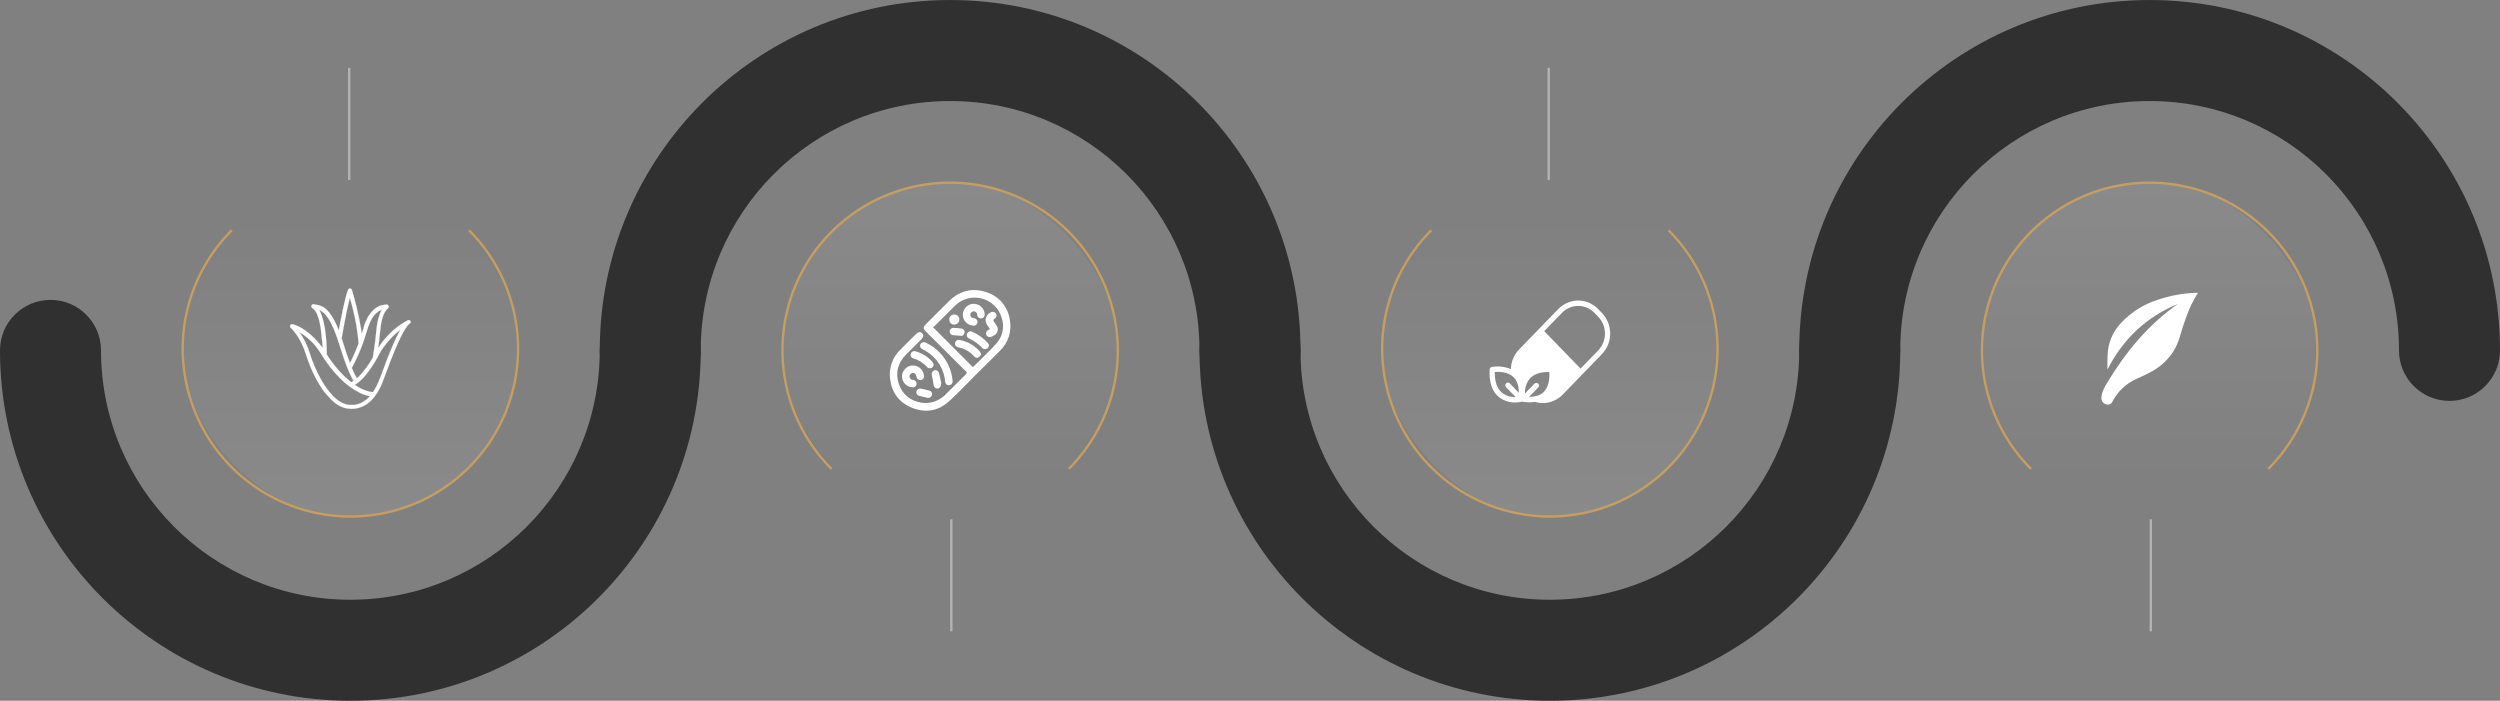 <svg width="1584" height="444" viewBox="0 0 1584 444" fill="none" xmlns="http://www.w3.org/2000/svg">
    <rect x="0" y="0" width="1584" height="444" fill="#808080" stroke="none"/>
    <path fill-rule="evenodd" clip-rule="evenodd" d="M-1.94073e-05 222.006C-2.0133e-05 344.611 99.394 444 222.001 444C344.607 444 444.002 344.612 444.002 222.007C444.002 204.334 429.675 190.007 412.002 190.007C394.329 190.007 380.002 204.333 380.002 222.007C380.002 309.263 309.264 380 222.001 380C134.738 380 64 309.262 64 222.006C64 204.333 49.673 190.006 32 190.006C14.327 190.006 -1.9045e-05 204.333 -1.94073e-05 222.006Z" fill="#303030"/>
    <rect x="329" y="328" width="214" height="214" rx="107" transform="rotate(-180 329 328)" fill="url(#paint0_linear_0_1)" fill-opacity="0.08"/>
    <path d="M297.13 145.87C311.989 160.729 322.109 179.661 326.208 200.272C330.308 220.882 328.204 242.245 320.162 261.66C312.12 281.075 298.502 297.669 281.029 309.344C263.557 321.019 243.014 327.25 222 327.25C200.986 327.25 180.443 321.019 162.971 309.344C145.498 297.669 131.88 281.075 123.838 261.66C115.796 242.245 113.692 220.882 117.792 200.272C121.891 179.661 132.011 160.729 146.87 145.87" stroke="#C59E62" stroke-width="1.5"/>
    <mask id="path-4-outside-1_0_1" maskUnits="userSpaceOnUse" x="182.781" y="181.786" width="78" height="78" fill="black">
        <rect fill="white" x="182.781" y="181.786" width="78" height="78"/>
        <path d="M260.031 203.423C259.708 202.865 259.008 202.642 258.416 202.921C252.98 205.765 248.135 209.725 244.099 214.466C243.883 214.745 243.614 215.024 243.399 215.303C243.237 215.47 243.076 215.638 242.914 215.861C242.645 216.195 242.376 216.586 242.107 216.92C241.999 217.032 241.892 217.199 241.784 217.311C241.461 217.757 241.084 218.259 240.761 218.761C240.761 218.817 240.708 218.817 240.708 218.873C240.331 219.375 240.008 219.932 239.631 220.49C240.062 217.59 240.438 214.355 240.6 212.124V212.012C240.654 211.678 240.654 211.399 240.708 211.064C240.708 210.952 240.708 210.841 240.761 210.729C240.815 210.395 240.815 210.06 240.869 209.725C240.869 209.67 240.869 209.614 240.869 209.558C240.923 209.279 240.923 208.945 240.977 208.666L241.03 208.387C241.084 208.052 241.138 207.773 241.138 207.439V207.327C241.192 207.048 241.246 206.769 241.246 206.49C241.246 206.435 241.246 206.323 241.3 206.212C241.353 205.933 241.407 205.598 241.461 205.319V205.208C241.515 204.929 241.569 204.706 241.623 204.427L241.676 204.204C241.73 203.925 241.784 203.646 241.838 203.367V203.255C241.892 203.032 241.946 202.753 241.999 202.53L242.053 202.363C242.107 202.084 242.161 201.861 242.268 201.638C242.268 201.582 242.268 201.582 242.268 201.526C242.322 201.303 242.376 201.08 242.484 200.913C242.484 200.857 242.538 200.801 242.538 200.745C242.591 200.522 242.699 200.299 242.753 200.076L242.807 199.965C242.861 199.797 242.968 199.574 243.022 199.407C243.022 199.351 243.076 199.295 243.076 199.295C243.184 199.072 243.237 198.905 243.345 198.738C243.345 198.682 243.345 198.682 243.399 198.682C243.453 198.514 243.56 198.347 243.614 198.18C243.614 198.124 243.668 198.124 243.668 198.068C243.776 197.901 243.829 197.734 243.937 197.566C244.422 196.73 245.067 195.949 245.821 195.335C246.359 194.889 246.467 194.108 246.09 193.495C245.875 193.16 245.444 192.937 245.067 192.993C244.691 192.993 244.314 193.048 243.991 193.048C243.883 193.048 243.722 193.104 243.614 193.104C243.506 193.104 243.345 193.16 243.184 193.16C243.022 193.16 242.861 193.216 242.699 193.272C242.591 193.272 242.43 193.327 242.322 193.327C242.161 193.383 241.999 193.439 241.838 193.439C241.73 193.439 241.623 193.495 241.515 193.495C241.353 193.55 241.138 193.606 240.977 193.662C240.923 193.718 240.815 193.718 240.761 193.718C240.492 193.829 240.277 193.941 240.008 194.052L239.954 194.108C239.739 194.22 239.47 194.331 239.308 194.443C239.254 194.499 239.2 194.499 239.093 194.554C238.931 194.666 238.77 194.722 238.608 194.833C238.555 194.889 238.447 194.945 238.393 195.001C238.232 195.112 238.124 195.168 237.962 195.279C237.909 195.335 237.801 195.391 237.747 195.447C237.639 195.558 237.478 195.614 237.37 195.726C237.317 195.781 237.209 195.837 237.155 195.893C237.047 196.005 236.94 196.06 236.832 196.172C236.778 196.228 236.671 196.283 236.617 196.395C236.509 196.507 236.402 196.618 236.294 196.73C236.24 196.785 236.132 196.841 236.079 196.953C235.971 197.064 235.863 197.176 235.756 197.287C235.702 197.343 235.648 197.455 235.54 197.51C235.433 197.622 235.325 197.734 235.271 197.845C235.217 197.901 235.164 198.012 235.056 198.068C234.948 198.18 234.894 198.291 234.787 198.403L234.625 198.626C234.518 198.738 234.464 198.849 234.356 198.961C234.302 199.016 234.248 199.128 234.195 199.184C234.141 199.295 234.033 199.407 233.979 199.518C233.926 199.574 233.872 199.686 233.818 199.797C233.764 199.909 233.656 200.02 233.603 200.132C233.549 200.188 233.495 200.299 233.441 200.411C233.387 200.522 233.28 200.634 233.226 200.745C233.172 200.801 233.118 200.913 233.064 201.024C233.01 201.136 232.957 201.247 232.849 201.359L232.741 201.582C232.688 201.694 232.634 201.805 232.58 201.973C232.526 202.028 232.472 202.14 232.472 202.196C232.418 202.307 232.365 202.419 232.311 202.586C232.257 202.642 232.257 202.753 232.203 202.809C232.149 202.921 232.095 203.032 232.042 203.144C231.988 203.255 231.988 203.311 231.934 203.367C231.88 203.478 231.826 203.59 231.773 203.702L231.665 203.925C231.611 204.036 231.557 204.148 231.503 204.259C231.45 204.315 231.45 204.427 231.396 204.482C231.342 204.594 231.288 204.706 231.288 204.817C231.234 204.873 231.234 204.984 231.18 205.04C231.127 205.152 231.127 205.263 231.073 205.319L231.019 205.542L230.911 205.821C230.857 205.877 230.857 205.988 230.857 206.044C230.804 206.156 230.804 206.212 230.75 206.323L230.696 206.546L230.642 206.769C230.642 206.825 230.588 206.937 230.588 206.992V207.048C230.481 207.327 230.427 207.55 230.373 207.773L230.319 207.885L230.212 208.219C229.889 209.391 229.566 210.506 229.189 211.622C229.027 210.283 228.812 208.889 228.597 207.494C227.197 199.407 225.313 191.487 222.945 183.678C222.945 183.622 222.891 183.567 222.891 183.511C222.676 183.065 222.299 182.841 221.815 182.786H221.761H221.707H221.653H221.546C221.492 182.786 221.492 182.786 221.438 182.786C221.384 182.786 221.384 182.786 221.384 182.786C221.33 182.786 221.33 182.786 221.277 182.841C221.277 182.841 221.223 182.841 221.223 182.897C221.169 182.897 221.169 182.953 221.115 182.953L221.061 183.009C221.007 183.009 221.007 183.065 220.954 183.065C220.954 183.065 220.9 183.065 220.9 183.12C220.846 183.176 220.846 183.176 220.792 183.232L220.738 183.288C220.738 183.343 220.684 183.343 220.684 183.399C220.684 183.399 220.684 183.399 220.631 183.455C220.577 183.511 220.577 183.567 220.523 183.622C218.585 188.475 215.894 202.475 214.656 209.391C208.843 194.554 203.783 193.55 199.585 192.937L199.37 192.881L198.724 192.77C198.024 192.658 197.378 193.16 197.27 193.885C197.217 194.443 197.486 195.001 197.916 195.224C198.508 195.558 198.993 196.005 199.423 196.562C199.477 196.618 199.531 196.674 199.585 196.73C199.639 196.841 199.693 196.897 199.8 197.009C199.854 197.064 199.908 197.12 199.908 197.232C199.962 197.343 200.015 197.455 200.123 197.566C200.177 197.622 200.177 197.678 200.231 197.789C200.285 197.901 200.392 198.068 200.446 198.18C200.5 198.236 200.5 198.291 200.554 198.347C200.661 198.57 200.769 198.738 200.823 198.961C200.823 199.016 200.877 199.072 200.877 199.128C200.931 199.295 201.038 199.463 201.092 199.63C201.146 199.742 201.146 199.797 201.2 199.909C201.253 200.076 201.307 200.188 201.361 200.355C201.415 200.467 201.415 200.578 201.469 200.634C201.523 200.801 201.576 200.913 201.63 201.08C201.684 201.192 201.684 201.303 201.738 201.415C201.792 201.582 201.846 201.694 201.899 201.861C201.953 201.973 201.953 202.084 202.007 202.196C202.061 202.363 202.115 202.53 202.115 202.698C202.115 202.809 202.168 202.921 202.222 203.032C202.276 203.2 202.33 203.367 202.33 203.534C202.384 203.646 202.384 203.757 202.384 203.869C202.438 204.092 202.491 204.259 202.545 204.482C202.545 204.538 202.599 204.65 202.599 204.761C202.653 205.04 202.707 205.319 202.761 205.598C202.761 205.654 202.761 205.71 202.814 205.765C202.868 205.988 202.922 206.267 202.922 206.49C202.922 206.602 202.976 206.713 202.976 206.825C203.03 206.992 203.03 207.215 203.084 207.383L203.137 207.773C203.191 207.941 203.191 208.108 203.245 208.331C203.245 208.443 203.299 208.61 203.299 208.721C203.299 208.889 203.353 209.056 203.353 209.223C203.353 209.335 203.406 209.502 203.406 209.614L203.46 210.116C203.46 210.227 203.514 210.395 203.514 210.506C203.514 210.674 203.568 210.897 203.568 211.064L203.622 211.454C203.622 211.622 203.676 211.845 203.676 212.012C203.676 212.124 203.729 212.235 203.729 212.403C203.783 212.681 203.783 212.905 203.783 213.128C203.783 213.295 203.837 213.462 203.837 213.63C203.837 213.853 203.891 214.02 203.891 214.187C203.891 214.355 203.945 214.466 203.945 214.634C203.945 214.801 203.945 214.968 203.999 215.08C203.999 215.247 203.999 215.414 204.052 215.526C204.052 215.693 204.052 215.805 204.106 215.972C204.106 216.084 204.106 216.307 204.16 216.418C204.16 216.53 204.16 216.697 204.214 216.809C204.214 216.976 204.214 217.144 204.268 217.311C204.268 217.422 204.268 217.534 204.268 217.646C204.268 217.813 204.268 217.98 204.322 218.147C204.322 218.259 204.322 218.371 204.322 218.482C204.322 218.649 204.322 218.817 204.375 218.984C204.375 219.04 204.375 219.151 204.375 219.207C204.375 219.653 204.429 220.1 204.429 220.49C204.375 220.434 204.375 220.434 204.375 220.379C204.16 220.044 203.945 219.765 203.676 219.43C203.568 219.319 203.514 219.207 203.406 219.096C203.245 218.873 203.03 218.594 202.868 218.426L202.599 218.092C202.33 217.757 202.115 217.478 201.846 217.199L201.738 217.032C201.523 216.753 201.307 216.53 201.092 216.307C200.984 216.195 200.931 216.14 200.823 216.028C200.661 215.805 200.446 215.638 200.285 215.414C200.231 215.303 200.123 215.247 200.015 215.136C199.8 214.857 199.531 214.634 199.316 214.411C192.049 206.937 185.698 205.486 185.321 205.431C184.621 205.263 183.975 205.765 183.814 206.435C183.706 206.881 183.868 207.383 184.245 207.717C184.298 207.773 190.327 213.072 193.879 224.617C195.333 229.247 197.109 233.709 199.262 238.004L199.316 238.115C199.423 238.338 199.531 238.561 199.639 238.785C199.693 238.896 199.746 239.008 199.8 239.063C199.908 239.231 200.015 239.454 200.069 239.621C200.123 239.733 200.177 239.788 200.231 239.9C200.392 240.179 200.5 240.402 200.661 240.681L200.769 240.848C200.877 241.071 200.984 241.239 201.146 241.462L201.307 241.741C201.415 241.908 201.523 242.075 201.63 242.298L201.792 242.577C201.953 242.856 202.115 243.079 202.222 243.358L202.33 243.581C202.438 243.749 202.599 243.972 202.707 244.139C202.761 244.251 202.814 244.306 202.868 244.418C202.976 244.585 203.084 244.753 203.191 244.92C203.245 245.031 203.299 245.087 203.353 245.199C203.514 245.422 203.676 245.701 203.837 245.924L203.999 246.147C204.106 246.314 204.268 246.537 204.375 246.705L204.537 246.984C204.644 247.151 204.806 247.318 204.914 247.486C204.967 247.541 205.021 247.653 205.075 247.709C205.237 247.932 205.398 248.155 205.613 248.378C205.667 248.434 205.721 248.489 205.775 248.601C205.882 248.768 206.044 248.936 206.205 249.103C206.259 249.215 206.313 249.27 206.421 249.326C206.528 249.493 206.69 249.661 206.851 249.828L207.013 250.051C207.174 250.274 207.39 250.497 207.551 250.721L207.713 250.888C207.874 251.055 207.982 251.222 208.143 251.334C208.197 251.39 208.251 251.501 208.358 251.557C208.52 251.724 208.628 251.892 208.789 252.003C208.843 252.059 208.897 252.115 208.951 252.171C209.166 252.394 209.327 252.561 209.543 252.784L209.704 252.952C209.866 253.119 210.027 253.23 210.135 253.398C210.188 253.454 210.296 253.509 210.35 253.621C210.511 253.788 210.673 253.9 210.834 254.067L210.996 254.179C211.211 254.346 211.426 254.513 211.588 254.681L211.749 254.848C211.911 254.959 212.072 255.071 212.234 255.238L212.449 255.406C212.611 255.517 212.826 255.685 212.987 255.796L213.095 255.908C213.31 256.075 213.526 256.187 213.741 256.354C213.795 256.41 213.849 256.41 213.956 256.465C214.118 256.577 214.279 256.689 214.441 256.744L214.656 256.856C214.871 256.967 215.033 257.079 215.248 257.19L215.356 257.246C215.571 257.358 215.786 257.469 216.055 257.581L216.271 257.692C216.432 257.748 216.594 257.86 216.809 257.916L217.024 258.027C217.24 258.083 217.455 258.194 217.67 258.25H217.724C217.939 258.306 218.208 258.418 218.424 258.473C218.478 258.473 218.585 258.529 218.639 258.529C218.801 258.585 219.016 258.641 219.177 258.641L219.393 258.696C219.662 258.752 219.877 258.808 220.146 258.808C221.061 258.92 221.922 259.031 222.837 259.031C224.345 259.031 225.852 258.808 227.305 258.418C232.526 256.967 236.994 252.952 240.385 246.426C241.031 245.254 241.623 243.972 242.161 242.633C242.215 242.521 242.268 242.41 242.322 242.298V242.243C242.376 242.131 242.43 241.964 242.484 241.796V241.741C242.968 240.514 243.668 238.617 244.529 236.386C248.135 226.737 254.81 208.777 259.654 204.873C260.246 204.706 260.354 203.98 260.031 203.423ZM232.58 209.223L232.688 208.889L232.741 208.777C233.441 206.267 234.518 203.869 235.809 201.582C237.209 199.072 239.416 197.176 241.999 196.172C240.008 199.518 238.77 204.706 238.178 211.901C237.855 216.418 236.348 225.789 236.24 226.514C233.872 230.809 230.965 234.824 227.628 238.338C227.144 238.785 226.659 239.231 226.175 239.677C226.067 239.51 225.906 239.342 225.798 239.119C225.69 238.896 225.529 238.729 225.421 238.45C225.044 237.781 224.614 236.944 224.183 236.052C223.753 235.159 223.322 234.155 222.891 233.095C222.945 232.984 223.053 232.817 223.16 232.593C223.268 232.426 223.376 232.203 223.483 231.98C223.914 231.199 224.506 230.028 225.26 228.522C228.274 222.386 230.696 215.861 232.58 209.223ZM216.486 214.076C216.54 213.853 219.339 197.399 221.707 188.642C222.192 190.483 222.784 192.602 223.376 194.889C223.43 195.168 223.537 195.447 223.591 195.781C225.367 202.642 226.551 209.67 227.144 216.753C227.144 217.032 227.197 217.367 227.197 217.646C226.551 219.319 225.959 220.825 225.367 222.275C223.914 225.733 222.568 228.41 221.707 230.084C220.146 225.9 218.585 221.271 217.509 217.59C217.293 216.809 217.024 216.084 216.809 215.359C216.701 215.024 216.594 214.634 216.432 214.299C216.432 214.187 216.432 214.132 216.486 214.076ZM202.276 196.451C205.829 197.901 210.027 202.196 215.033 218.315C215.087 218.482 220.146 235.55 224.075 241.239L223.645 241.518C223.322 241.741 222.945 241.964 222.568 242.187C220.792 240.792 219.07 239.342 217.455 237.725C213.526 233.765 210.027 229.414 207.067 224.673C207.067 221.494 206.851 204.315 202.276 196.451ZM233.979 251.446L233.926 251.501C233.764 251.669 233.603 251.836 233.441 252.003C233.387 252.059 233.387 252.059 233.333 252.115C233.172 252.282 232.957 252.45 232.795 252.617C232.741 252.617 232.741 252.673 232.741 252.673C232.58 252.84 232.365 253.007 232.203 253.175C231.988 253.342 231.826 253.454 231.611 253.621L231.503 253.677C231.288 253.788 231.127 253.956 230.911 254.067L230.804 254.123C230.588 254.234 230.427 254.402 230.212 254.513L230.104 254.569C229.889 254.681 229.673 254.792 229.458 254.904L229.404 254.959C229.189 255.071 228.974 255.183 228.758 255.294L228.651 255.35C228.435 255.461 228.22 255.517 228.005 255.629L227.897 255.685C227.682 255.74 227.466 255.852 227.197 255.908L227.09 255.963C226.874 256.019 226.605 256.075 226.39 256.187H226.336C226.067 256.242 225.852 256.298 225.583 256.354L225.421 256.41C225.206 256.465 224.937 256.465 224.668 256.521H224.506C224.237 256.521 223.968 256.577 223.753 256.577H223.645C223.376 256.577 223.107 256.577 222.891 256.577H222.784C222.676 256.577 222.622 256.577 222.515 256.577C222.407 256.577 222.299 256.577 222.245 256.577C222.138 256.577 222.084 256.577 221.976 256.577H221.707C221.599 256.577 221.492 256.577 221.384 256.577H221.115C220.954 256.577 220.738 256.521 220.523 256.521C220.254 256.465 220.039 256.41 219.769 256.354L219.608 256.298C219.339 256.242 219.124 256.187 218.854 256.075L218.747 256.019C218.531 255.963 218.316 255.852 218.101 255.796L217.939 255.74C217.724 255.629 217.455 255.517 217.24 255.461L217.132 255.406C216.917 255.294 216.701 255.183 216.486 255.071L216.325 255.015C216.109 254.904 215.84 254.736 215.625 254.625L215.463 254.513C215.248 254.402 215.033 254.234 214.871 254.123L214.764 254.067C214.548 253.9 214.333 253.732 214.064 253.565L213.902 253.454C213.687 253.286 213.472 253.119 213.257 252.952L213.203 252.896C212.987 252.728 212.772 252.505 212.557 252.338L212.395 252.171C212.18 252.003 211.965 251.78 211.749 251.557L211.642 251.501C211.426 251.334 211.265 251.111 211.05 250.944L210.888 250.776C210.673 250.553 210.458 250.33 210.296 250.107L210.188 249.94C210.027 249.772 209.866 249.549 209.65 249.382L209.489 249.215C209.273 248.991 209.112 248.768 208.897 248.545L208.735 248.378C208.574 248.155 208.412 247.988 208.251 247.764L208.143 247.597C207.928 247.374 207.766 247.095 207.605 246.872L207.443 246.649C207.282 246.426 207.12 246.203 206.959 245.98L206.851 245.868C206.69 245.589 206.475 245.366 206.313 245.087C206.259 245.031 206.205 244.92 206.152 244.864C205.99 244.585 205.775 244.362 205.613 244.083C205.559 244.027 205.559 243.972 205.506 243.972C205.344 243.749 205.183 243.47 205.075 243.247L204.914 242.968C204.752 242.689 204.591 242.41 204.429 242.187C204.375 242.131 204.375 242.075 204.322 241.964C204.214 241.741 204.052 241.518 203.945 241.294C203.891 241.183 203.837 241.127 203.783 241.071C203.622 240.792 203.46 240.514 203.299 240.235L203.191 240.012C203.084 239.788 202.922 239.565 202.814 239.342L202.707 239.119C202.545 238.84 202.438 238.561 202.276 238.283L202.115 238.004C202.007 237.781 201.899 237.557 201.738 237.334C201.684 237.279 201.684 237.223 201.63 237.167C201.469 236.888 201.361 236.609 201.2 236.33C201.146 236.219 201.092 236.163 201.092 236.052C200.984 235.773 200.823 235.55 200.715 235.271C200.661 235.215 200.661 235.159 200.608 235.048C200.5 234.824 200.392 234.546 200.285 234.322L200.177 234.044C200.069 233.765 199.908 233.486 199.8 233.263C199.746 233.207 199.746 233.151 199.693 233.04C199.585 232.817 199.477 232.593 199.423 232.37C198.239 229.693 197.217 226.904 196.355 224.116C194.902 219.207 192.641 214.578 189.735 210.45C193.395 212.626 196.624 215.359 199.423 218.594C199.585 218.761 199.746 218.984 199.908 219.151L200.069 219.375C200.177 219.542 200.338 219.709 200.446 219.877L200.608 220.1C200.715 220.267 200.877 220.434 200.984 220.602C201.038 220.657 201.092 220.713 201.146 220.825C201.307 221.048 201.523 221.327 201.684 221.55C201.684 221.55 201.738 221.606 201.738 221.661C201.899 221.884 202.061 222.108 202.222 222.331L202.384 222.61C202.491 222.777 202.653 222.944 202.761 223.167L202.976 223.446C203.084 223.614 203.245 223.837 203.353 224.004C203.406 224.115 203.46 224.171 203.514 224.283C203.676 224.562 203.891 224.841 204.052 225.119C207.282 230.418 211.104 235.271 215.463 239.677C215.517 239.733 215.571 239.733 215.571 239.788C219.231 243.525 223.537 246.649 228.166 248.991C230.104 249.94 232.203 250.609 234.302 251.055C234.356 251.055 234.195 251.278 233.979 251.446ZM244.099 230.697V230.809C243.829 231.589 243.506 232.315 243.237 233.095C243.184 233.207 243.13 233.374 243.076 233.486C242.807 234.099 242.591 234.769 242.376 235.382C242.322 235.494 242.322 235.605 242.268 235.661C241.246 238.45 240.385 240.681 239.9 241.741L239.793 242.02C239.2 243.47 238.501 244.864 237.693 246.258C237.263 247.039 236.778 247.764 236.294 248.489C236.24 248.489 236.24 248.489 236.186 248.489H236.132C235.433 248.434 234.787 248.266 234.087 248.155C230.75 247.318 227.628 245.868 224.829 243.86C227.144 242.354 229.243 240.514 231.073 238.394C234.141 234.713 236.886 230.697 239.147 226.458L239.523 225.789C239.739 225.398 239.954 224.952 240.169 224.562C240.223 224.45 240.277 224.339 240.331 224.227C240.492 223.892 240.708 223.558 240.869 223.279C240.923 223.223 240.977 223.112 241.03 223.056C241.246 222.665 241.461 222.275 241.73 221.884L241.892 221.606C242.107 221.327 242.268 220.992 242.484 220.713C242.538 220.602 242.591 220.49 242.699 220.434C242.968 220.044 243.184 219.709 243.453 219.375L243.56 219.263C246.413 215.303 249.858 211.845 253.679 208.889C250.558 214.411 247.22 222.498 244.099 230.697Z"/>
    </mask>
    <path d="M260.031 203.423C259.708 202.865 259.008 202.642 258.416 202.921C252.98 205.765 248.135 209.725 244.099 214.466C243.883 214.745 243.614 215.024 243.399 215.303C243.237 215.47 243.076 215.638 242.914 215.861C242.645 216.195 242.376 216.586 242.107 216.92C241.999 217.032 241.892 217.199 241.784 217.311C241.461 217.757 241.084 218.259 240.761 218.761C240.761 218.817 240.708 218.817 240.708 218.873C240.331 219.375 240.008 219.932 239.631 220.49C240.062 217.59 240.438 214.355 240.6 212.124V212.012C240.654 211.678 240.654 211.399 240.708 211.064C240.708 210.952 240.708 210.841 240.761 210.729C240.815 210.395 240.815 210.06 240.869 209.725C240.869 209.67 240.869 209.614 240.869 209.558C240.923 209.279 240.923 208.945 240.977 208.666L241.03 208.387C241.084 208.052 241.138 207.773 241.138 207.439V207.327C241.192 207.048 241.246 206.769 241.246 206.49C241.246 206.435 241.246 206.323 241.3 206.212C241.353 205.933 241.407 205.598 241.461 205.319V205.208C241.515 204.929 241.569 204.706 241.623 204.427L241.676 204.204C241.73 203.925 241.784 203.646 241.838 203.367V203.255C241.892 203.032 241.946 202.753 241.999 202.53L242.053 202.363C242.107 202.084 242.161 201.861 242.268 201.638C242.268 201.582 242.268 201.582 242.268 201.526C242.322 201.303 242.376 201.08 242.484 200.913C242.484 200.857 242.538 200.801 242.538 200.745C242.591 200.522 242.699 200.299 242.753 200.076L242.807 199.965C242.861 199.797 242.968 199.574 243.022 199.407C243.022 199.351 243.076 199.295 243.076 199.295C243.184 199.072 243.237 198.905 243.345 198.738C243.345 198.682 243.345 198.682 243.399 198.682C243.453 198.514 243.56 198.347 243.614 198.18C243.614 198.124 243.668 198.124 243.668 198.068C243.776 197.901 243.829 197.734 243.937 197.566C244.422 196.73 245.067 195.949 245.821 195.335C246.359 194.889 246.467 194.108 246.09 193.495C245.875 193.16 245.444 192.937 245.067 192.993C244.691 192.993 244.314 193.048 243.991 193.048C243.883 193.048 243.722 193.104 243.614 193.104C243.506 193.104 243.345 193.16 243.184 193.16C243.022 193.16 242.861 193.216 242.699 193.272C242.591 193.272 242.43 193.327 242.322 193.327C242.161 193.383 241.999 193.439 241.838 193.439C241.73 193.439 241.623 193.495 241.515 193.495C241.353 193.55 241.138 193.606 240.977 193.662C240.923 193.718 240.815 193.718 240.761 193.718C240.492 193.829 240.277 193.941 240.008 194.052L239.954 194.108C239.739 194.22 239.47 194.331 239.308 194.443C239.254 194.499 239.2 194.499 239.093 194.554C238.931 194.666 238.77 194.722 238.608 194.833C238.555 194.889 238.447 194.945 238.393 195.001C238.232 195.112 238.124 195.168 237.962 195.279C237.909 195.335 237.801 195.391 237.747 195.447C237.639 195.558 237.478 195.614 237.37 195.726C237.317 195.781 237.209 195.837 237.155 195.893C237.047 196.005 236.94 196.06 236.832 196.172C236.778 196.228 236.671 196.283 236.617 196.395C236.509 196.507 236.402 196.618 236.294 196.73C236.24 196.785 236.132 196.841 236.079 196.953C235.971 197.064 235.863 197.176 235.756 197.287C235.702 197.343 235.648 197.455 235.54 197.51C235.433 197.622 235.325 197.734 235.271 197.845C235.217 197.901 235.164 198.012 235.056 198.068C234.948 198.18 234.894 198.291 234.787 198.403L234.625 198.626C234.518 198.738 234.464 198.849 234.356 198.961C234.302 199.016 234.248 199.128 234.195 199.184C234.141 199.295 234.033 199.407 233.979 199.518C233.926 199.574 233.872 199.686 233.818 199.797C233.764 199.909 233.656 200.02 233.603 200.132C233.549 200.188 233.495 200.299 233.441 200.411C233.387 200.522 233.28 200.634 233.226 200.745C233.172 200.801 233.118 200.913 233.064 201.024C233.01 201.136 232.957 201.247 232.849 201.359L232.741 201.582C232.688 201.694 232.634 201.805 232.58 201.973C232.526 202.028 232.472 202.14 232.472 202.196C232.418 202.307 232.365 202.419 232.311 202.586C232.257 202.642 232.257 202.753 232.203 202.809C232.149 202.921 232.095 203.032 232.042 203.144C231.988 203.255 231.988 203.311 231.934 203.367C231.88 203.478 231.826 203.59 231.773 203.702L231.665 203.925C231.611 204.036 231.557 204.148 231.503 204.259C231.45 204.315 231.45 204.427 231.396 204.482C231.342 204.594 231.288 204.706 231.288 204.817C231.234 204.873 231.234 204.984 231.18 205.04C231.127 205.152 231.127 205.263 231.073 205.319L231.019 205.542L230.911 205.821C230.857 205.877 230.857 205.988 230.857 206.044C230.804 206.156 230.804 206.212 230.75 206.323L230.696 206.546L230.642 206.769C230.642 206.825 230.588 206.937 230.588 206.992V207.048C230.481 207.327 230.427 207.55 230.373 207.773L230.319 207.885L230.212 208.219C229.889 209.391 229.566 210.506 229.189 211.622C229.027 210.283 228.812 208.889 228.597 207.494C227.197 199.407 225.313 191.487 222.945 183.678C222.945 183.622 222.891 183.567 222.891 183.511C222.676 183.065 222.299 182.841 221.815 182.786H221.761H221.707H221.653H221.546C221.492 182.786 221.492 182.786 221.438 182.786C221.384 182.786 221.384 182.786 221.384 182.786C221.33 182.786 221.33 182.786 221.277 182.841C221.277 182.841 221.223 182.841 221.223 182.897C221.169 182.897 221.169 182.953 221.115 182.953L221.061 183.009C221.007 183.009 221.007 183.065 220.954 183.065C220.954 183.065 220.9 183.065 220.9 183.12C220.846 183.176 220.846 183.176 220.792 183.232L220.738 183.288C220.738 183.343 220.684 183.343 220.684 183.399C220.684 183.399 220.684 183.399 220.631 183.455C220.577 183.511 220.577 183.567 220.523 183.622C218.585 188.475 215.894 202.475 214.656 209.391C208.843 194.554 203.783 193.55 199.585 192.937L199.37 192.881L198.724 192.77C198.024 192.658 197.378 193.16 197.27 193.885C197.217 194.443 197.486 195.001 197.916 195.224C198.508 195.558 198.993 196.005 199.423 196.562C199.477 196.618 199.531 196.674 199.585 196.73C199.639 196.841 199.693 196.897 199.8 197.009C199.854 197.064 199.908 197.12 199.908 197.232C199.962 197.343 200.015 197.455 200.123 197.566C200.177 197.622 200.177 197.678 200.231 197.789C200.285 197.901 200.392 198.068 200.446 198.18C200.5 198.236 200.5 198.291 200.554 198.347C200.661 198.57 200.769 198.738 200.823 198.961C200.823 199.016 200.877 199.072 200.877 199.128C200.931 199.295 201.038 199.463 201.092 199.63C201.146 199.742 201.146 199.797 201.2 199.909C201.253 200.076 201.307 200.188 201.361 200.355C201.415 200.467 201.415 200.578 201.469 200.634C201.523 200.801 201.576 200.913 201.63 201.08C201.684 201.192 201.684 201.303 201.738 201.415C201.792 201.582 201.846 201.694 201.899 201.861C201.953 201.973 201.953 202.084 202.007 202.196C202.061 202.363 202.115 202.53 202.115 202.698C202.115 202.809 202.168 202.921 202.222 203.032C202.276 203.2 202.33 203.367 202.33 203.534C202.384 203.646 202.384 203.757 202.384 203.869C202.438 204.092 202.491 204.259 202.545 204.482C202.545 204.538 202.599 204.65 202.599 204.761C202.653 205.04 202.707 205.319 202.761 205.598C202.761 205.654 202.761 205.71 202.814 205.765C202.868 205.988 202.922 206.267 202.922 206.49C202.922 206.602 202.976 206.713 202.976 206.825C203.03 206.992 203.03 207.215 203.084 207.383L203.137 207.773C203.191 207.941 203.191 208.108 203.245 208.331C203.245 208.443 203.299 208.61 203.299 208.721C203.299 208.889 203.353 209.056 203.353 209.223C203.353 209.335 203.406 209.502 203.406 209.614L203.46 210.116C203.46 210.227 203.514 210.395 203.514 210.506C203.514 210.674 203.568 210.897 203.568 211.064L203.622 211.454C203.622 211.622 203.676 211.845 203.676 212.012C203.676 212.124 203.729 212.235 203.729 212.403C203.783 212.681 203.783 212.905 203.783 213.128C203.783 213.295 203.837 213.462 203.837 213.63C203.837 213.853 203.891 214.02 203.891 214.187C203.891 214.355 203.945 214.466 203.945 214.634C203.945 214.801 203.945 214.968 203.999 215.08C203.999 215.247 203.999 215.414 204.052 215.526C204.052 215.693 204.052 215.805 204.106 215.972C204.106 216.084 204.106 216.307 204.16 216.418C204.16 216.53 204.16 216.697 204.214 216.809C204.214 216.976 204.214 217.144 204.268 217.311C204.268 217.422 204.268 217.534 204.268 217.646C204.268 217.813 204.268 217.98 204.322 218.147C204.322 218.259 204.322 218.371 204.322 218.482C204.322 218.649 204.322 218.817 204.375 218.984C204.375 219.04 204.375 219.151 204.375 219.207C204.375 219.653 204.429 220.1 204.429 220.49C204.375 220.434 204.375 220.434 204.375 220.379C204.16 220.044 203.945 219.765 203.676 219.43C203.568 219.319 203.514 219.207 203.406 219.096C203.245 218.873 203.03 218.594 202.868 218.426L202.599 218.092C202.33 217.757 202.115 217.478 201.846 217.199L201.738 217.032C201.523 216.753 201.307 216.53 201.092 216.307C200.984 216.195 200.931 216.14 200.823 216.028C200.661 215.805 200.446 215.638 200.285 215.414C200.231 215.303 200.123 215.247 200.015 215.136C199.8 214.857 199.531 214.634 199.316 214.411C192.049 206.937 185.698 205.486 185.321 205.431C184.621 205.263 183.975 205.765 183.814 206.435C183.706 206.881 183.868 207.383 184.245 207.717C184.298 207.773 190.327 213.072 193.879 224.617C195.333 229.247 197.109 233.709 199.262 238.004L199.316 238.115C199.423 238.338 199.531 238.561 199.639 238.785C199.693 238.896 199.746 239.008 199.8 239.063C199.908 239.231 200.015 239.454 200.069 239.621C200.123 239.733 200.177 239.788 200.231 239.9C200.392 240.179 200.5 240.402 200.661 240.681L200.769 240.848C200.877 241.071 200.984 241.239 201.146 241.462L201.307 241.741C201.415 241.908 201.523 242.075 201.63 242.298L201.792 242.577C201.953 242.856 202.115 243.079 202.222 243.358L202.33 243.581C202.438 243.749 202.599 243.972 202.707 244.139C202.761 244.251 202.814 244.306 202.868 244.418C202.976 244.585 203.084 244.753 203.191 244.92C203.245 245.031 203.299 245.087 203.353 245.199C203.514 245.422 203.676 245.701 203.837 245.924L203.999 246.147C204.106 246.314 204.268 246.537 204.375 246.705L204.537 246.984C204.644 247.151 204.806 247.318 204.914 247.486C204.967 247.541 205.021 247.653 205.075 247.709C205.237 247.932 205.398 248.155 205.613 248.378C205.667 248.434 205.721 248.489 205.775 248.601C205.882 248.768 206.044 248.936 206.205 249.103C206.259 249.215 206.313 249.27 206.421 249.326C206.528 249.493 206.69 249.661 206.851 249.828L207.013 250.051C207.174 250.274 207.39 250.497 207.551 250.721L207.713 250.888C207.874 251.055 207.982 251.222 208.143 251.334C208.197 251.39 208.251 251.501 208.358 251.557C208.52 251.724 208.628 251.892 208.789 252.003C208.843 252.059 208.897 252.115 208.951 252.171C209.166 252.394 209.327 252.561 209.543 252.784L209.704 252.952C209.866 253.119 210.027 253.23 210.135 253.398C210.188 253.454 210.296 253.509 210.35 253.621C210.511 253.788 210.673 253.9 210.834 254.067L210.996 254.179C211.211 254.346 211.426 254.513 211.588 254.681L211.749 254.848C211.911 254.959 212.072 255.071 212.234 255.238L212.449 255.406C212.611 255.517 212.826 255.685 212.987 255.796L213.095 255.908C213.31 256.075 213.526 256.187 213.741 256.354C213.795 256.41 213.849 256.41 213.956 256.465C214.118 256.577 214.279 256.689 214.441 256.744L214.656 256.856C214.871 256.967 215.033 257.079 215.248 257.19L215.356 257.246C215.571 257.358 215.786 257.469 216.055 257.581L216.271 257.692C216.432 257.748 216.594 257.86 216.809 257.916L217.024 258.027C217.24 258.083 217.455 258.194 217.67 258.25H217.724C217.939 258.306 218.208 258.418 218.424 258.473C218.478 258.473 218.585 258.529 218.639 258.529C218.801 258.585 219.016 258.641 219.177 258.641L219.393 258.696C219.662 258.752 219.877 258.808 220.146 258.808C221.061 258.92 221.922 259.031 222.837 259.031C224.345 259.031 225.852 258.808 227.305 258.418C232.526 256.967 236.994 252.952 240.385 246.426C241.031 245.254 241.623 243.972 242.161 242.633C242.215 242.521 242.268 242.41 242.322 242.298V242.243C242.376 242.131 242.43 241.964 242.484 241.796V241.741C242.968 240.514 243.668 238.617 244.529 236.386C248.135 226.737 254.81 208.777 259.654 204.873C260.246 204.706 260.354 203.98 260.031 203.423ZM232.58 209.223L232.688 208.889L232.741 208.777C233.441 206.267 234.518 203.869 235.809 201.582C237.209 199.072 239.416 197.176 241.999 196.172C240.008 199.518 238.77 204.706 238.178 211.901C237.855 216.418 236.348 225.789 236.24 226.514C233.872 230.809 230.965 234.824 227.628 238.338C227.144 238.785 226.659 239.231 226.175 239.677C226.067 239.51 225.906 239.342 225.798 239.119C225.69 238.896 225.529 238.729 225.421 238.45C225.044 237.781 224.614 236.944 224.183 236.052C223.753 235.159 223.322 234.155 222.891 233.095C222.945 232.984 223.053 232.817 223.16 232.593C223.268 232.426 223.376 232.203 223.483 231.98C223.914 231.199 224.506 230.028 225.26 228.522C228.274 222.386 230.696 215.861 232.58 209.223ZM216.486 214.076C216.54 213.853 219.339 197.399 221.707 188.642C222.192 190.483 222.784 192.602 223.376 194.889C223.43 195.168 223.537 195.447 223.591 195.781C225.367 202.642 226.551 209.67 227.144 216.753C227.144 217.032 227.197 217.367 227.197 217.646C226.551 219.319 225.959 220.825 225.367 222.275C223.914 225.733 222.568 228.41 221.707 230.084C220.146 225.9 218.585 221.271 217.509 217.59C217.293 216.809 217.024 216.084 216.809 215.359C216.701 215.024 216.594 214.634 216.432 214.299C216.432 214.187 216.432 214.132 216.486 214.076ZM202.276 196.451C205.829 197.901 210.027 202.196 215.033 218.315C215.087 218.482 220.146 235.55 224.075 241.239L223.645 241.518C223.322 241.741 222.945 241.964 222.568 242.187C220.792 240.792 219.07 239.342 217.455 237.725C213.526 233.765 210.027 229.414 207.067 224.673C207.067 221.494 206.851 204.315 202.276 196.451ZM233.979 251.446L233.926 251.501C233.764 251.669 233.603 251.836 233.441 252.003C233.387 252.059 233.387 252.059 233.333 252.115C233.172 252.282 232.957 252.45 232.795 252.617C232.741 252.617 232.741 252.673 232.741 252.673C232.58 252.84 232.365 253.007 232.203 253.175C231.988 253.342 231.826 253.454 231.611 253.621L231.503 253.677C231.288 253.788 231.127 253.956 230.911 254.067L230.804 254.123C230.588 254.234 230.427 254.402 230.212 254.513L230.104 254.569C229.889 254.681 229.673 254.792 229.458 254.904L229.404 254.959C229.189 255.071 228.974 255.183 228.758 255.294L228.651 255.35C228.435 255.461 228.22 255.517 228.005 255.629L227.897 255.685C227.682 255.74 227.466 255.852 227.197 255.908L227.09 255.963C226.874 256.019 226.605 256.075 226.39 256.187H226.336C226.067 256.242 225.852 256.298 225.583 256.354L225.421 256.41C225.206 256.465 224.937 256.465 224.668 256.521H224.506C224.237 256.521 223.968 256.577 223.753 256.577H223.645C223.376 256.577 223.107 256.577 222.891 256.577H222.784C222.676 256.577 222.622 256.577 222.515 256.577C222.407 256.577 222.299 256.577 222.245 256.577C222.138 256.577 222.084 256.577 221.976 256.577H221.707C221.599 256.577 221.492 256.577 221.384 256.577H221.115C220.954 256.577 220.738 256.521 220.523 256.521C220.254 256.465 220.039 256.41 219.769 256.354L219.608 256.298C219.339 256.242 219.124 256.187 218.854 256.075L218.747 256.019C218.531 255.963 218.316 255.852 218.101 255.796L217.939 255.74C217.724 255.629 217.455 255.517 217.24 255.461L217.132 255.406C216.917 255.294 216.701 255.183 216.486 255.071L216.325 255.015C216.109 254.904 215.84 254.736 215.625 254.625L215.463 254.513C215.248 254.402 215.033 254.234 214.871 254.123L214.764 254.067C214.548 253.9 214.333 253.732 214.064 253.565L213.902 253.454C213.687 253.286 213.472 253.119 213.257 252.952L213.203 252.896C212.987 252.728 212.772 252.505 212.557 252.338L212.395 252.171C212.18 252.003 211.965 251.78 211.749 251.557L211.642 251.501C211.426 251.334 211.265 251.111 211.05 250.944L210.888 250.776C210.673 250.553 210.458 250.33 210.296 250.107L210.188 249.94C210.027 249.772 209.866 249.549 209.65 249.382L209.489 249.215C209.273 248.991 209.112 248.768 208.897 248.545L208.735 248.378C208.574 248.155 208.412 247.988 208.251 247.764L208.143 247.597C207.928 247.374 207.766 247.095 207.605 246.872L207.443 246.649C207.282 246.426 207.12 246.203 206.959 245.98L206.851 245.868C206.69 245.589 206.475 245.366 206.313 245.087C206.259 245.031 206.205 244.92 206.152 244.864C205.99 244.585 205.775 244.362 205.613 244.083C205.559 244.027 205.559 243.972 205.506 243.972C205.344 243.749 205.183 243.47 205.075 243.247L204.914 242.968C204.752 242.689 204.591 242.41 204.429 242.187C204.375 242.131 204.375 242.075 204.322 241.964C204.214 241.741 204.052 241.518 203.945 241.294C203.891 241.183 203.837 241.127 203.783 241.071C203.622 240.792 203.46 240.514 203.299 240.235L203.191 240.012C203.084 239.788 202.922 239.565 202.814 239.342L202.707 239.119C202.545 238.84 202.438 238.561 202.276 238.283L202.115 238.004C202.007 237.781 201.899 237.557 201.738 237.334C201.684 237.279 201.684 237.223 201.63 237.167C201.469 236.888 201.361 236.609 201.2 236.33C201.146 236.219 201.092 236.163 201.092 236.052C200.984 235.773 200.823 235.55 200.715 235.271C200.661 235.215 200.661 235.159 200.608 235.048C200.5 234.824 200.392 234.546 200.285 234.322L200.177 234.044C200.069 233.765 199.908 233.486 199.8 233.263C199.746 233.207 199.746 233.151 199.693 233.04C199.585 232.817 199.477 232.593 199.423 232.37C198.239 229.693 197.217 226.904 196.355 224.116C194.902 219.207 192.641 214.578 189.735 210.45C193.395 212.626 196.624 215.359 199.423 218.594C199.585 218.761 199.746 218.984 199.908 219.151L200.069 219.375C200.177 219.542 200.338 219.709 200.446 219.877L200.608 220.1C200.715 220.267 200.877 220.434 200.984 220.602C201.038 220.657 201.092 220.713 201.146 220.825C201.307 221.048 201.523 221.327 201.684 221.55C201.684 221.55 201.738 221.606 201.738 221.661C201.899 221.884 202.061 222.108 202.222 222.331L202.384 222.61C202.491 222.777 202.653 222.944 202.761 223.167L202.976 223.446C203.084 223.614 203.245 223.837 203.353 224.004C203.406 224.115 203.46 224.171 203.514 224.283C203.676 224.562 203.891 224.841 204.052 225.119C207.282 230.418 211.104 235.271 215.463 239.677C215.517 239.733 215.571 239.733 215.571 239.788C219.231 243.525 223.537 246.649 228.166 248.991C230.104 249.94 232.203 250.609 234.302 251.055C234.356 251.055 234.195 251.278 233.979 251.446ZM244.099 230.697V230.809C243.829 231.589 243.506 232.315 243.237 233.095C243.184 233.207 243.13 233.374 243.076 233.486C242.807 234.099 242.591 234.769 242.376 235.382C242.322 235.494 242.322 235.605 242.268 235.661C241.246 238.45 240.385 240.681 239.9 241.741L239.793 242.02C239.2 243.47 238.501 244.864 237.693 246.258C237.263 247.039 236.778 247.764 236.294 248.489C236.24 248.489 236.24 248.489 236.186 248.489H236.132C235.433 248.434 234.787 248.266 234.087 248.155C230.75 247.318 227.628 245.868 224.829 243.86C227.144 242.354 229.243 240.514 231.073 238.394C234.141 234.713 236.886 230.697 239.147 226.458L239.523 225.789C239.739 225.398 239.954 224.952 240.169 224.562C240.223 224.45 240.277 224.339 240.331 224.227C240.492 223.892 240.708 223.558 240.869 223.279C240.923 223.223 240.977 223.112 241.03 223.056C241.246 222.665 241.461 222.275 241.73 221.884L241.892 221.606C242.107 221.327 242.268 220.992 242.484 220.713C242.538 220.602 242.591 220.49 242.699 220.434C242.968 220.044 243.184 219.709 243.453 219.375L243.56 219.263C246.413 215.303 249.858 211.845 253.679 208.889C250.558 214.411 247.22 222.498 244.099 230.697Z" fill="white"/>
    <path d="M260.031 203.423C259.708 202.865 259.008 202.642 258.416 202.921C252.98 205.765 248.135 209.725 244.099 214.466C243.883 214.745 243.614 215.024 243.399 215.303C243.237 215.47 243.076 215.638 242.914 215.861C242.645 216.195 242.376 216.586 242.107 216.92C241.999 217.032 241.892 217.199 241.784 217.311C241.461 217.757 241.084 218.259 240.761 218.761C240.761 218.817 240.708 218.817 240.708 218.873C240.331 219.375 240.008 219.932 239.631 220.49C240.062 217.59 240.438 214.355 240.6 212.124V212.012C240.654 211.678 240.654 211.399 240.708 211.064C240.708 210.952 240.708 210.841 240.761 210.729C240.815 210.395 240.815 210.06 240.869 209.725C240.869 209.67 240.869 209.614 240.869 209.558C240.923 209.279 240.923 208.945 240.977 208.666L241.03 208.387C241.084 208.052 241.138 207.773 241.138 207.439V207.327C241.192 207.048 241.246 206.769 241.246 206.49C241.246 206.435 241.246 206.323 241.3 206.212C241.353 205.933 241.407 205.598 241.461 205.319V205.208C241.515 204.929 241.569 204.706 241.623 204.427L241.676 204.204C241.73 203.925 241.784 203.646 241.838 203.367V203.255C241.892 203.032 241.946 202.753 241.999 202.53L242.053 202.363C242.107 202.084 242.161 201.861 242.268 201.638C242.268 201.582 242.268 201.582 242.268 201.526C242.322 201.303 242.376 201.08 242.484 200.913C242.484 200.857 242.538 200.801 242.538 200.745C242.591 200.522 242.699 200.299 242.753 200.076L242.807 199.965C242.861 199.797 242.968 199.574 243.022 199.407C243.022 199.351 243.076 199.295 243.076 199.295C243.184 199.072 243.237 198.905 243.345 198.738C243.345 198.682 243.345 198.682 243.399 198.682C243.453 198.514 243.56 198.347 243.614 198.18C243.614 198.124 243.668 198.124 243.668 198.068C243.776 197.901 243.829 197.734 243.937 197.566C244.422 196.73 245.067 195.949 245.821 195.335C246.359 194.889 246.467 194.108 246.09 193.495C245.875 193.16 245.444 192.937 245.067 192.993C244.691 192.993 244.314 193.048 243.991 193.048C243.883 193.048 243.722 193.104 243.614 193.104C243.506 193.104 243.345 193.16 243.184 193.16C243.022 193.16 242.861 193.216 242.699 193.272C242.591 193.272 242.43 193.327 242.322 193.327C242.161 193.383 241.999 193.439 241.838 193.439C241.73 193.439 241.623 193.495 241.515 193.495C241.353 193.55 241.138 193.606 240.977 193.662C240.923 193.718 240.815 193.718 240.761 193.718C240.492 193.829 240.277 193.941 240.008 194.052L239.954 194.108C239.739 194.22 239.47 194.331 239.308 194.443C239.254 194.499 239.2 194.499 239.093 194.554C238.931 194.666 238.77 194.722 238.608 194.833C238.555 194.889 238.447 194.945 238.393 195.001C238.232 195.112 238.124 195.168 237.962 195.279C237.909 195.335 237.801 195.391 237.747 195.447C237.639 195.558 237.478 195.614 237.37 195.726C237.317 195.781 237.209 195.837 237.155 195.893C237.047 196.005 236.94 196.06 236.832 196.172C236.778 196.228 236.671 196.283 236.617 196.395C236.509 196.507 236.402 196.618 236.294 196.73C236.24 196.785 236.132 196.841 236.079 196.953C235.971 197.064 235.863 197.176 235.756 197.287C235.702 197.343 235.648 197.455 235.54 197.51C235.433 197.622 235.325 197.734 235.271 197.845C235.217 197.901 235.164 198.012 235.056 198.068C234.948 198.18 234.894 198.291 234.787 198.403L234.625 198.626C234.518 198.738 234.464 198.849 234.356 198.961C234.302 199.016 234.248 199.128 234.195 199.184C234.141 199.295 234.033 199.407 233.979 199.518C233.926 199.574 233.872 199.686 233.818 199.797C233.764 199.909 233.656 200.02 233.603 200.132C233.549 200.188 233.495 200.299 233.441 200.411C233.387 200.522 233.28 200.634 233.226 200.745C233.172 200.801 233.118 200.913 233.064 201.024C233.01 201.136 232.957 201.247 232.849 201.359L232.741 201.582C232.688 201.694 232.634 201.805 232.58 201.973C232.526 202.028 232.472 202.14 232.472 202.196C232.418 202.307 232.365 202.419 232.311 202.586C232.257 202.642 232.257 202.753 232.203 202.809C232.149 202.921 232.095 203.032 232.042 203.144C231.988 203.255 231.988 203.311 231.934 203.367C231.88 203.478 231.826 203.59 231.773 203.702L231.665 203.925C231.611 204.036 231.557 204.148 231.503 204.259C231.45 204.315 231.45 204.427 231.396 204.482C231.342 204.594 231.288 204.706 231.288 204.817C231.234 204.873 231.234 204.984 231.18 205.04C231.127 205.152 231.127 205.263 231.073 205.319L231.019 205.542L230.911 205.821C230.857 205.877 230.857 205.988 230.857 206.044C230.804 206.156 230.804 206.212 230.75 206.323L230.696 206.546L230.642 206.769C230.642 206.825 230.588 206.937 230.588 206.992V207.048C230.481 207.327 230.427 207.55 230.373 207.773L230.319 207.885L230.212 208.219C229.889 209.391 229.566 210.506 229.189 211.622C229.027 210.283 228.812 208.889 228.597 207.494C227.197 199.407 225.313 191.487 222.945 183.678C222.945 183.622 222.891 183.567 222.891 183.511C222.676 183.065 222.299 182.841 221.815 182.786H221.761H221.707H221.653H221.546C221.492 182.786 221.492 182.786 221.438 182.786C221.384 182.786 221.384 182.786 221.384 182.786C221.33 182.786 221.33 182.786 221.277 182.841C221.277 182.841 221.223 182.841 221.223 182.897C221.169 182.897 221.169 182.953 221.115 182.953L221.061 183.009C221.007 183.009 221.007 183.065 220.954 183.065C220.954 183.065 220.9 183.065 220.9 183.12C220.846 183.176 220.846 183.176 220.792 183.232L220.738 183.288C220.738 183.343 220.684 183.343 220.684 183.399C220.684 183.399 220.684 183.399 220.631 183.455C220.577 183.511 220.577 183.567 220.523 183.622C218.585 188.475 215.894 202.475 214.656 209.391C208.843 194.554 203.783 193.55 199.585 192.937L199.37 192.881L198.724 192.77C198.024 192.658 197.378 193.16 197.27 193.885C197.217 194.443 197.486 195.001 197.916 195.224C198.508 195.558 198.993 196.005 199.423 196.562C199.477 196.618 199.531 196.674 199.585 196.73C199.639 196.841 199.693 196.897 199.8 197.009C199.854 197.064 199.908 197.12 199.908 197.232C199.962 197.343 200.015 197.455 200.123 197.566C200.177 197.622 200.177 197.678 200.231 197.789C200.285 197.901 200.392 198.068 200.446 198.18C200.5 198.236 200.5 198.291 200.554 198.347C200.661 198.57 200.769 198.738 200.823 198.961C200.823 199.016 200.877 199.072 200.877 199.128C200.931 199.295 201.038 199.463 201.092 199.63C201.146 199.742 201.146 199.797 201.2 199.909C201.253 200.076 201.307 200.188 201.361 200.355C201.415 200.467 201.415 200.578 201.469 200.634C201.523 200.801 201.576 200.913 201.63 201.08C201.684 201.192 201.684 201.303 201.738 201.415C201.792 201.582 201.846 201.694 201.899 201.861C201.953 201.973 201.953 202.084 202.007 202.196C202.061 202.363 202.115 202.53 202.115 202.698C202.115 202.809 202.168 202.921 202.222 203.032C202.276 203.2 202.33 203.367 202.33 203.534C202.384 203.646 202.384 203.757 202.384 203.869C202.438 204.092 202.491 204.259 202.545 204.482C202.545 204.538 202.599 204.65 202.599 204.761C202.653 205.04 202.707 205.319 202.761 205.598C202.761 205.654 202.761 205.71 202.814 205.765C202.868 205.988 202.922 206.267 202.922 206.49C202.922 206.602 202.976 206.713 202.976 206.825C203.03 206.992 203.03 207.215 203.084 207.383L203.137 207.773C203.191 207.941 203.191 208.108 203.245 208.331C203.245 208.443 203.299 208.61 203.299 208.721C203.299 208.889 203.353 209.056 203.353 209.223C203.353 209.335 203.406 209.502 203.406 209.614L203.46 210.116C203.46 210.227 203.514 210.395 203.514 210.506C203.514 210.674 203.568 210.897 203.568 211.064L203.622 211.454C203.622 211.622 203.676 211.845 203.676 212.012C203.676 212.124 203.729 212.235 203.729 212.403C203.783 212.681 203.783 212.905 203.783 213.128C203.783 213.295 203.837 213.462 203.837 213.63C203.837 213.853 203.891 214.02 203.891 214.187C203.891 214.355 203.945 214.466 203.945 214.634C203.945 214.801 203.945 214.968 203.999 215.08C203.999 215.247 203.999 215.414 204.052 215.526C204.052 215.693 204.052 215.805 204.106 215.972C204.106 216.084 204.106 216.307 204.16 216.418C204.16 216.53 204.16 216.697 204.214 216.809C204.214 216.976 204.214 217.144 204.268 217.311C204.268 217.422 204.268 217.534 204.268 217.646C204.268 217.813 204.268 217.98 204.322 218.147C204.322 218.259 204.322 218.371 204.322 218.482C204.322 218.649 204.322 218.817 204.375 218.984C204.375 219.04 204.375 219.151 204.375 219.207C204.375 219.653 204.429 220.1 204.429 220.49C204.375 220.434 204.375 220.434 204.375 220.379C204.16 220.044 203.945 219.765 203.676 219.43C203.568 219.319 203.514 219.207 203.406 219.096C203.245 218.873 203.03 218.594 202.868 218.426L202.599 218.092C202.33 217.757 202.115 217.478 201.846 217.199L201.738 217.032C201.523 216.753 201.307 216.53 201.092 216.307C200.984 216.195 200.931 216.14 200.823 216.028C200.661 215.805 200.446 215.638 200.285 215.414C200.231 215.303 200.123 215.247 200.015 215.136C199.8 214.857 199.531 214.634 199.316 214.411C192.049 206.937 185.698 205.486 185.321 205.431C184.621 205.263 183.975 205.765 183.814 206.435C183.706 206.881 183.868 207.383 184.245 207.717C184.298 207.773 190.327 213.072 193.879 224.617C195.333 229.247 197.109 233.709 199.262 238.004L199.316 238.115C199.423 238.338 199.531 238.561 199.639 238.785C199.693 238.896 199.746 239.008 199.8 239.063C199.908 239.231 200.015 239.454 200.069 239.621C200.123 239.733 200.177 239.788 200.231 239.9C200.392 240.179 200.5 240.402 200.661 240.681L200.769 240.848C200.877 241.071 200.984 241.239 201.146 241.462L201.307 241.741C201.415 241.908 201.523 242.075 201.63 242.298L201.792 242.577C201.953 242.856 202.115 243.079 202.222 243.358L202.33 243.581C202.438 243.749 202.599 243.972 202.707 244.139C202.761 244.251 202.814 244.306 202.868 244.418C202.976 244.585 203.084 244.753 203.191 244.92C203.245 245.031 203.299 245.087 203.353 245.199C203.514 245.422 203.676 245.701 203.837 245.924L203.999 246.147C204.106 246.314 204.268 246.537 204.375 246.705L204.537 246.984C204.644 247.151 204.806 247.318 204.914 247.486C204.967 247.541 205.021 247.653 205.075 247.709C205.237 247.932 205.398 248.155 205.613 248.378C205.667 248.434 205.721 248.489 205.775 248.601C205.882 248.768 206.044 248.936 206.205 249.103C206.259 249.215 206.313 249.27 206.421 249.326C206.528 249.493 206.69 249.661 206.851 249.828L207.013 250.051C207.174 250.274 207.39 250.497 207.551 250.721L207.713 250.888C207.874 251.055 207.982 251.222 208.143 251.334C208.197 251.39 208.251 251.501 208.358 251.557C208.52 251.724 208.628 251.892 208.789 252.003C208.843 252.059 208.897 252.115 208.951 252.171C209.166 252.394 209.327 252.561 209.543 252.784L209.704 252.952C209.866 253.119 210.027 253.23 210.135 253.398C210.188 253.454 210.296 253.509 210.35 253.621C210.511 253.788 210.673 253.9 210.834 254.067L210.996 254.179C211.211 254.346 211.426 254.513 211.588 254.681L211.749 254.848C211.911 254.959 212.072 255.071 212.234 255.238L212.449 255.406C212.611 255.517 212.826 255.685 212.987 255.796L213.095 255.908C213.31 256.075 213.526 256.187 213.741 256.354C213.795 256.41 213.849 256.41 213.956 256.465C214.118 256.577 214.279 256.689 214.441 256.744L214.656 256.856C214.871 256.967 215.033 257.079 215.248 257.19L215.356 257.246C215.571 257.358 215.786 257.469 216.055 257.581L216.271 257.692C216.432 257.748 216.594 257.86 216.809 257.916L217.024 258.027C217.24 258.083 217.455 258.194 217.67 258.25H217.724C217.939 258.306 218.208 258.418 218.424 258.473C218.478 258.473 218.585 258.529 218.639 258.529C218.801 258.585 219.016 258.641 219.177 258.641L219.393 258.696C219.662 258.752 219.877 258.808 220.146 258.808C221.061 258.92 221.922 259.031 222.837 259.031C224.345 259.031 225.852 258.808 227.305 258.418C232.526 256.967 236.994 252.952 240.385 246.426C241.031 245.254 241.623 243.972 242.161 242.633C242.215 242.521 242.268 242.41 242.322 242.298V242.243C242.376 242.131 242.43 241.964 242.484 241.796V241.741C242.968 240.514 243.668 238.617 244.529 236.386C248.135 226.737 254.81 208.777 259.654 204.873C260.246 204.706 260.354 203.98 260.031 203.423ZM232.58 209.223L232.688 208.889L232.741 208.777C233.441 206.267 234.518 203.869 235.809 201.582C237.209 199.072 239.416 197.176 241.999 196.172C240.008 199.518 238.77 204.706 238.178 211.901C237.855 216.418 236.348 225.789 236.24 226.514C233.872 230.809 230.965 234.824 227.628 238.338C227.144 238.785 226.659 239.231 226.175 239.677C226.067 239.51 225.906 239.342 225.798 239.119C225.69 238.896 225.529 238.729 225.421 238.45C225.044 237.781 224.614 236.944 224.183 236.052C223.753 235.159 223.322 234.155 222.891 233.095C222.945 232.984 223.053 232.817 223.16 232.593C223.268 232.426 223.376 232.203 223.483 231.98C223.914 231.199 224.506 230.028 225.26 228.522C228.274 222.386 230.696 215.861 232.58 209.223ZM216.486 214.076C216.54 213.853 219.339 197.399 221.707 188.642C222.192 190.483 222.784 192.602 223.376 194.889C223.43 195.168 223.537 195.447 223.591 195.781C225.367 202.642 226.551 209.67 227.144 216.753C227.144 217.032 227.197 217.367 227.197 217.646C226.551 219.319 225.959 220.825 225.367 222.275C223.914 225.733 222.568 228.41 221.707 230.084C220.146 225.9 218.585 221.271 217.509 217.59C217.293 216.809 217.024 216.084 216.809 215.359C216.701 215.024 216.594 214.634 216.432 214.299C216.432 214.187 216.432 214.132 216.486 214.076ZM202.276 196.451C205.829 197.901 210.027 202.196 215.033 218.315C215.087 218.482 220.146 235.55 224.075 241.239L223.645 241.518C223.322 241.741 222.945 241.964 222.568 242.187C220.792 240.792 219.07 239.342 217.455 237.725C213.526 233.765 210.027 229.414 207.067 224.673C207.067 221.494 206.851 204.315 202.276 196.451ZM233.979 251.446L233.926 251.501C233.764 251.669 233.603 251.836 233.441 252.003C233.387 252.059 233.387 252.059 233.333 252.115C233.172 252.282 232.957 252.45 232.795 252.617C232.741 252.617 232.741 252.673 232.741 252.673C232.58 252.84 232.365 253.007 232.203 253.175C231.988 253.342 231.826 253.454 231.611 253.621L231.503 253.677C231.288 253.788 231.127 253.956 230.911 254.067L230.804 254.123C230.588 254.234 230.427 254.402 230.212 254.513L230.104 254.569C229.889 254.681 229.673 254.792 229.458 254.904L229.404 254.959C229.189 255.071 228.974 255.183 228.758 255.294L228.651 255.35C228.435 255.461 228.22 255.517 228.005 255.629L227.897 255.685C227.682 255.74 227.466 255.852 227.197 255.908L227.09 255.963C226.874 256.019 226.605 256.075 226.39 256.187H226.336C226.067 256.242 225.852 256.298 225.583 256.354L225.421 256.41C225.206 256.465 224.937 256.465 224.668 256.521H224.506C224.237 256.521 223.968 256.577 223.753 256.577H223.645C223.376 256.577 223.107 256.577 222.891 256.577H222.784C222.676 256.577 222.622 256.577 222.515 256.577C222.407 256.577 222.299 256.577 222.245 256.577C222.138 256.577 222.084 256.577 221.976 256.577H221.707C221.599 256.577 221.492 256.577 221.384 256.577H221.115C220.954 256.577 220.738 256.521 220.523 256.521C220.254 256.465 220.039 256.41 219.769 256.354L219.608 256.298C219.339 256.242 219.124 256.187 218.854 256.075L218.747 256.019C218.531 255.963 218.316 255.852 218.101 255.796L217.939 255.74C217.724 255.629 217.455 255.517 217.24 255.461L217.132 255.406C216.917 255.294 216.701 255.183 216.486 255.071L216.325 255.015C216.109 254.904 215.84 254.736 215.625 254.625L215.463 254.513C215.248 254.402 215.033 254.234 214.871 254.123L214.764 254.067C214.548 253.9 214.333 253.732 214.064 253.565L213.902 253.454C213.687 253.286 213.472 253.119 213.257 252.952L213.203 252.896C212.987 252.728 212.772 252.505 212.557 252.338L212.395 252.171C212.18 252.003 211.965 251.78 211.749 251.557L211.642 251.501C211.426 251.334 211.265 251.111 211.05 250.944L210.888 250.776C210.673 250.553 210.458 250.33 210.296 250.107L210.188 249.94C210.027 249.772 209.866 249.549 209.65 249.382L209.489 249.215C209.273 248.991 209.112 248.768 208.897 248.545L208.735 248.378C208.574 248.155 208.412 247.988 208.251 247.764L208.143 247.597C207.928 247.374 207.766 247.095 207.605 246.872L207.443 246.649C207.282 246.426 207.12 246.203 206.959 245.98L206.851 245.868C206.69 245.589 206.475 245.366 206.313 245.087C206.259 245.031 206.205 244.92 206.152 244.864C205.99 244.585 205.775 244.362 205.613 244.083C205.559 244.027 205.559 243.972 205.506 243.972C205.344 243.749 205.183 243.47 205.075 243.247L204.914 242.968C204.752 242.689 204.591 242.41 204.429 242.187C204.375 242.131 204.375 242.075 204.322 241.964C204.214 241.741 204.052 241.518 203.945 241.294C203.891 241.183 203.837 241.127 203.783 241.071C203.622 240.792 203.46 240.514 203.299 240.235L203.191 240.012C203.084 239.788 202.922 239.565 202.814 239.342L202.707 239.119C202.545 238.84 202.438 238.561 202.276 238.283L202.115 238.004C202.007 237.781 201.899 237.557 201.738 237.334C201.684 237.279 201.684 237.223 201.63 237.167C201.469 236.888 201.361 236.609 201.2 236.33C201.146 236.219 201.092 236.163 201.092 236.052C200.984 235.773 200.823 235.55 200.715 235.271C200.661 235.215 200.661 235.159 200.608 235.048C200.5 234.824 200.392 234.546 200.285 234.322L200.177 234.044C200.069 233.765 199.908 233.486 199.8 233.263C199.746 233.207 199.746 233.151 199.693 233.04C199.585 232.817 199.477 232.593 199.423 232.37C198.239 229.693 197.217 226.904 196.355 224.116C194.902 219.207 192.641 214.578 189.735 210.45C193.395 212.626 196.624 215.359 199.423 218.594C199.585 218.761 199.746 218.984 199.908 219.151L200.069 219.375C200.177 219.542 200.338 219.709 200.446 219.877L200.608 220.1C200.715 220.267 200.877 220.434 200.984 220.602C201.038 220.657 201.092 220.713 201.146 220.825C201.307 221.048 201.523 221.327 201.684 221.55C201.684 221.55 201.738 221.606 201.738 221.661C201.899 221.884 202.061 222.108 202.222 222.331L202.384 222.61C202.491 222.777 202.653 222.944 202.761 223.167L202.976 223.446C203.084 223.614 203.245 223.837 203.353 224.004C203.406 224.115 203.46 224.171 203.514 224.283C203.676 224.562 203.891 224.841 204.052 225.119C207.282 230.418 211.104 235.271 215.463 239.677C215.517 239.733 215.571 239.733 215.571 239.788C219.231 243.525 223.537 246.649 228.166 248.991C230.104 249.94 232.203 250.609 234.302 251.055C234.356 251.055 234.195 251.278 233.979 251.446ZM244.099 230.697V230.809C243.829 231.589 243.506 232.315 243.237 233.095C243.184 233.207 243.13 233.374 243.076 233.486C242.807 234.099 242.591 234.769 242.376 235.382C242.322 235.494 242.322 235.605 242.268 235.661C241.246 238.45 240.385 240.681 239.9 241.741L239.793 242.02C239.2 243.47 238.501 244.864 237.693 246.258C237.263 247.039 236.778 247.764 236.294 248.489C236.24 248.489 236.24 248.489 236.186 248.489H236.132C235.433 248.434 234.787 248.266 234.087 248.155C230.75 247.318 227.628 245.868 224.829 243.86C227.144 242.354 229.243 240.514 231.073 238.394C234.141 234.713 236.886 230.697 239.147 226.458L239.523 225.789C239.739 225.398 239.954 224.952 240.169 224.562C240.223 224.45 240.277 224.339 240.331 224.227C240.492 223.892 240.708 223.558 240.869 223.279C240.923 223.223 240.977 223.112 241.03 223.056C241.246 222.665 241.461 222.275 241.73 221.884L241.892 221.606C242.107 221.327 242.268 220.992 242.484 220.713C242.538 220.602 242.591 220.49 242.699 220.434C242.968 220.044 243.184 219.709 243.453 219.375L243.56 219.263C246.413 215.303 249.858 211.845 253.679 208.889C250.558 214.411 247.22 222.498 244.099 230.697Z" stroke="white" stroke-width="0.1" mask="url(#path-4-outside-1_0_1)"/>
    <line x1="221.25" y1="114" x2="221.25" y2="43" stroke="white" stroke-opacity="0.4" stroke-width="1.5"/>
    <path fill-rule="evenodd" clip-rule="evenodd" d="M792.001 254.007C809.674 254.007 824.001 239.68 824.001 222.007C824.001 99.402 724.607 0.013 602 0.013C479.394 0.013 380 99.402 380 222.007C380 239.68 394.327 254.007 412 254.007C429.673 254.007 444 239.68 444 222.007C444 134.75 514.738 64.013 602 64.013C689.263 64.013 760.001 134.75 760.001 222.007C760.001 239.68 774.327 254.007 792.001 254.007Z" fill="#303030"/>
    <rect x="495" y="114.996" width="214" height="214" rx="107" fill="url(#paint1_linear_0_1)" fill-opacity="0.08"/>
    <path d="M526.87 297.126C512.011 282.267 501.891 263.335 497.792 242.725C493.692 222.114 495.796 200.751 503.838 181.336C511.88 161.922 525.498 145.328 542.971 133.653C560.443 121.978 580.986 115.746 602 115.746C623.014 115.746 643.557 121.978 661.029 133.653C678.502 145.328 692.12 161.922 700.162 181.336C708.204 200.751 710.308 222.114 706.208 242.725C702.109 263.335 691.989 282.267 677.13 297.126" stroke="#C59E62" stroke-width="1.5"/>
    <path d="M582.025 250.674C584.02 251.26 586.075 251.674 587.741 252.078C589.008 252.266 590.216 251.47 590.545 250.238C590.863 249.065 590.168 247.86 588.992 247.538C587.105 247.01 585.185 246.575 583.254 246.204C582.062 246.037 580.935 246.806 580.666 247.979C580.337 249.098 580.93 250.276 582.025 250.674ZM601.255 244.127C602.593 244.063 603.633 242.949 603.601 241.615C603.59 241.454 603.585 241.287 603.569 241.125C602.959 234.611 600.193 228.478 595.701 223.707C593.091 220.899 589.941 218.64 586.441 217.063C585.498 216.552 584.327 216.757 583.615 217.558C582.85 218.263 582.715 219.42 583.303 220.275C583.723 220.824 584.273 221.254 584.904 221.534C589.688 223.841 593.597 227.618 596.062 232.314C597.631 235.213 598.57 238.409 598.818 241.69C598.823 243.03 599.912 244.116 601.261 244.116V244.127H601.255ZM616.598 206.337C617.903 206.531 619.116 205.638 619.31 204.336C619.504 203.034 618.609 201.824 617.304 201.63C617.239 201.619 617.18 201.614 617.115 201.608C616.91 201.576 616.706 201.587 616.501 201.538C615.325 201.296 614.575 200.145 614.818 198.978C615.039 197.913 616.015 197.181 617.105 197.262C618.313 197.321 618.879 197.972 619.213 199.699C619.348 200.968 620.491 201.883 621.759 201.748C621.78 201.748 621.802 201.743 621.823 201.743C623.069 201.603 623.98 200.511 623.894 199.263C623.899 198.935 623.878 198.607 623.829 198.284C623.204 194.733 619.979 192.232 616.377 192.506C612.553 192.856 609.733 196.234 610.083 200.048C610.396 203.464 613.168 206.138 616.598 206.337ZM594.994 236.51C594.838 235.961 594.52 235.472 594.088 235.1C593.328 234.396 592.168 234.347 591.354 234.988C590.448 235.617 590.071 236.773 590.437 237.817C590.858 239.807 591.257 241.809 591.543 243.82C591.613 245.079 592.594 246.101 593.856 246.23C595.048 246.187 596.035 245.284 596.17 244.1C596.202 243.734 596.202 243.363 596.181 242.997L596.445 242.944C595.965 240.792 595.528 238.635 594.994 236.505V236.51ZM571.536 238.409C571.487 242.201 574.518 245.327 578.32 245.407C579.582 245.504 580.687 244.557 580.784 243.299C580.817 242.868 580.725 242.433 580.52 242.051C580.094 241.19 579.21 240.657 578.25 240.679C577.187 240.577 576.351 239.721 576.281 238.662C576.184 237.634 576.842 236.687 577.845 236.424C579.237 235.967 580.391 236.87 580.709 238.613C580.757 239.91 581.847 240.926 583.152 240.883C584.451 240.835 585.471 239.748 585.427 238.446C585.422 238.339 585.411 238.231 585.395 238.124C585.19 234.31 581.922 231.389 578.104 231.593C574.442 231.787 571.573 234.772 571.536 238.409ZM587.148 232.319C587.881 233.411 589.364 233.702 590.459 232.97C590.545 232.911 590.631 232.847 590.712 232.777C591.823 231.792 591.802 230.431 590.61 229.102C588.291 226.483 585.363 224.465 582.079 223.228C581.205 222.9 580.294 222.647 579.733 222.47C578.46 222.271 577.257 223.088 576.972 224.342C576.697 225.568 577.462 226.784 578.686 227.074C581.944 227.994 584.877 229.807 587.148 232.314V232.319ZM604.631 205.659C606.395 205.675 607.834 204.26 607.851 202.501C607.851 202.453 607.851 202.405 607.851 202.356C607.851 200.651 606.465 199.274 604.755 199.279C604.696 199.279 604.636 199.279 604.583 199.284C602.9 199.231 601.493 200.549 601.439 202.227C601.439 202.308 601.439 202.394 601.439 202.474C601.428 204.217 602.83 205.643 604.577 205.654C604.593 205.654 604.615 205.654 604.631 205.654V205.659V205.659ZM629.961 204.137C629.228 203.228 629.098 202.598 630.263 201.888C631.341 201.28 631.719 199.914 631.104 198.838C631.072 198.779 631.04 198.725 631.002 198.671C630.311 197.558 628.85 197.213 627.734 197.902C627.707 197.918 627.68 197.94 627.653 197.956C624.951 199.177 623.754 202.345 624.978 205.04C625.134 205.385 625.323 205.707 625.55 206.009C626.057 206.843 626.639 207.628 627.227 208.505C626.849 208.709 626.574 208.871 626.288 209.016C625.054 209.478 624.433 210.856 624.897 212.082C624.903 212.104 624.913 212.12 624.919 212.141C625.415 213.341 626.79 213.916 627.993 213.422C628.036 213.405 628.079 213.384 628.122 213.362C628.818 213.104 629.476 212.771 630.096 212.367C632.091 211.243 632.798 208.715 631.67 206.719C631.643 206.676 631.617 206.627 631.59 206.584C631.12 205.724 630.576 204.901 629.961 204.137ZM639.803 202.517C638.606 194.131 632.555 187.24 624.379 184.948C615.724 182.226 607.942 184.324 601.449 190.661C596.445 195.535 591.554 200.516 586.603 205.449C584.867 207.181 584.877 208.273 586.619 210.011C595.091 218.451 603.558 226.892 612.03 235.332C612.709 236.004 612.736 236.402 612.03 237.091C607.613 241.432 603.261 245.838 598.855 250.19C595.48 253.568 590.863 255.424 586.08 255.327C585.287 255.311 584.494 255.252 583.713 255.149C576.637 253.869 571.67 249.926 569.449 243.084C567.194 236.155 568.882 229.969 573.979 224.756C577.139 221.528 580.374 218.371 583.572 215.175C585.136 213.615 585.357 212.265 584.236 211.141C583.114 210.016 581.82 210.215 580.196 211.829C576.993 215.014 573.779 218.193 570.603 221.41C565.517 226.219 563.053 233.169 563.97 240.098C565.043 248.92 569.826 255.225 578.072 258.452C586.463 261.739 594.487 260.437 601.196 254.38C607.15 249.001 612.607 243.084 618.296 237.419C623.295 232.448 628.332 227.516 633.315 222.529C638.789 217.429 641.248 209.866 639.803 202.517ZM630.953 218.059C626.391 223.002 621.473 227.618 616.711 232.373C616.614 232.459 616.517 232.54 616.409 232.61L591.117 207.262C591.462 207.117 591.78 206.923 592.066 206.681C596.386 202.405 600.651 198.085 604.987 193.819C611.895 186.874 623.139 186.82 630.107 193.711C632.269 195.847 633.844 198.504 634.68 201.42C636.61 207.23 635.181 213.626 630.953 218.059ZM615.983 210.188C615.697 210.081 615.4 209.995 615.098 209.93C613.971 209.871 612.952 210.587 612.634 211.662C612.278 212.781 612.844 213.981 613.939 214.422C617.164 215.891 620.071 217.967 622.497 220.544C623.36 221.485 624.822 221.55 625.76 220.689C625.782 220.673 625.803 220.651 625.819 220.63C626.758 219.791 626.839 218.349 625.992 217.408C625.938 217.348 625.879 217.289 625.819 217.236C623.08 214.223 619.725 211.818 615.983 210.188ZM611.151 210.78C611.356 209.554 610.525 208.397 609.296 208.198C609.285 208.198 609.28 208.193 609.269 208.193C607.527 207.94 605.774 207.789 604.016 207.73C602.733 207.746 601.708 208.801 601.724 210.081C601.741 211.227 602.598 212.195 603.736 212.346C605.402 212.539 607.079 212.625 609.285 212.803C610.288 212.615 611.043 211.797 611.151 210.78ZM607.84 215.396C606.594 215.143 605.375 215.95 605.127 217.192C605.122 217.225 605.116 217.252 605.111 217.284C604.868 218.505 605.64 219.705 606.858 219.99C607.171 220.081 607.495 220.14 607.818 220.21C610.52 220.791 613.044 222.018 615.163 223.788C615.983 224.465 616.689 225.272 617.461 226.004C618.113 226.752 619.202 226.929 620.06 226.434C620.696 225.896 621.257 225.262 621.71 224.562C621.494 223.933 621.208 223.325 620.853 222.76C617.52 218.855 612.914 216.246 607.84 215.396Z" fill="white"/>
    <line x1="602.75" y1="328.996" x2="602.75" y2="399.996" stroke="white" stroke-opacity="0.4" stroke-width="1.5"/>
    <path fill-rule="evenodd" clip-rule="evenodd" d="M760 222.006C760 344.611 859.394 444 982.001 444C1104.61 444 1204 344.612 1204 222.007C1204 204.334 1189.68 190.007 1172 190.007C1154.33 190.007 1140 204.333 1140 222.007C1140 309.263 1069.26 380 982.001 380C894.738 380 824 309.262 824 222.006C824 204.333 809.673 190.006 792 190.006C774.327 190.006 760 204.333 760 222.006Z" fill="#303030"/>
    <rect x="1089" y="328" width="214" height="214" rx="107" transform="rotate(-180 1089 328)" fill="url(#paint2_linear_0_1)" fill-opacity="0.08"/>
    <path d="M1057.13 145.87C1071.99 160.729 1082.11 179.661 1086.21 200.272C1090.31 220.882 1088.2 242.245 1080.16 261.66C1072.12 281.075 1058.5 297.669 1041.03 309.344C1023.56 321.019 1003.01 327.25 982 327.25C960.986 327.25 940.443 321.019 922.971 309.344C905.498 297.669 891.88 281.075 883.838 261.66C875.796 242.245 873.692 220.882 877.792 200.272C881.891 179.661 892.011 160.729 906.87 145.87" stroke="#C59E62" stroke-width="1.5"/>
    <path d="M1014.99 198.296L1012.59 195.815C1005.6 188.633 994.3 188.633 987.317 195.815L962.485 221.429C959.282 224.728 957.422 229.167 957.276 233.835C953.437 232.294 949.268 231.827 945.197 232.478C944.442 232.617 943.881 233.273 943.838 234.063C943.418 242.058 945.327 247.905 949.511 251.443C952.563 253.846 956.327 255.104 960.166 254.998C961.509 255.015 962.852 254.864 964.162 254.553C964.243 254.531 964.297 254.453 964.372 254.425C964.486 254.469 964.577 254.564 964.701 254.581C966.12 254.792 967.549 254.898 968.978 254.903C970.148 254.909 971.318 254.814 972.472 254.631C972.483 254.636 972.499 254.647 972.51 254.658C974.133 255.142 975.815 255.393 977.503 255.393C982.243 255.393 986.794 253.451 990.148 249.991L1014.97 224.377C1021.95 217.167 1021.95 205.507 1014.99 198.296ZM954.256 245.312L960.258 251.576C957.152 251.721 954.095 250.742 951.614 248.811C948.519 246.197 946.998 241.785 947.095 235.671C949.673 235.454 955.453 235.454 959.093 239.064C961.32 241.279 962.356 244.606 962.339 248.9L956.602 242.92C955.96 242.252 954.914 242.247 954.267 242.903C953.62 243.56 953.609 244.639 954.246 245.307C954.251 245.312 954.256 245.312 954.256 245.312ZM978.349 248.083C976.214 250.38 972.973 251.448 968.816 251.426L974.618 245.518C975.265 244.856 975.27 243.782 974.629 243.115C974.629 243.115 974.629 243.115 974.623 243.109C973.982 242.441 972.936 242.436 972.288 243.092L966.217 249.284C966.076 246.08 967.025 242.925 968.897 240.366C971.431 237.167 975.669 235.582 981.633 235.699C981.844 238.352 981.855 244.322 978.349 248.083ZM1012.66 221.963L1001.43 233.535L978.425 209.801L989.646 198.224C995.341 192.366 1004.55 192.366 1010.25 198.224L1012.65 200.705C1018.33 206.58 1018.33 216.088 1012.66 221.963Z" fill="white"/>
    <line x1="981.25" y1="114" x2="981.25" y2="43" stroke="white" stroke-opacity="0.4" stroke-width="1.5"/>
    <path fill-rule="evenodd" clip-rule="evenodd" d="M1552 254.007C1569.67 254.007 1584 239.68 1584 222.007C1584 99.402 1484.61 0.013 1362 0.013C1239.39 0.013 1140 99.402 1140 222.007C1140 239.68 1154.33 254.007 1172 254.007C1189.67 254.007 1204 239.68 1204 222.007C1204 134.75 1274.74 64.013 1362 64.013C1449.26 64.013 1520 134.75 1520 222.007C1520 239.68 1534.33 254.007 1552 254.007Z" fill="#303030"/>
    <rect x="1255" y="114.996" width="214" height="214" rx="107" fill="url(#paint3_linear_0_1)" fill-opacity="0.08"/>
    <path d="M1286.87 297.126C1272.01 282.267 1261.89 263.335 1257.79 242.725C1253.69 222.114 1255.8 200.751 1263.84 181.336C1271.88 161.922 1285.5 145.328 1302.97 133.653C1320.44 121.978 1340.99 115.746 1362 115.746C1383.01 115.746 1403.56 121.978 1421.03 133.653C1438.5 145.328 1452.12 161.922 1460.16 181.336C1468.2 200.751 1470.31 222.114 1466.21 242.725C1462.11 263.335 1451.99 282.267 1437.13 297.126" stroke="#C59E62" stroke-width="1.5"/>
    <path d="M1334.82 256.288C1336.36 256.693 1337.96 255.848 1338.49 254.342C1341.89 247.815 1347.46 242.676 1354.23 239.807C1356.1 239.009 1357.9 238.099 1359.73 237.249C1370.49 232.223 1378.09 224.432 1381.33 212.74C1382.37 208.943 1383.67 205.22 1384.98 201.501C1386.87 195.914 1389.42 190.569 1392.57 185.582C1392.21 185.573 1391.94 185.539 1391.68 185.539H1391.53C1383.03 185.784 1374.62 187.333 1366.58 190.133C1357.96 192.95 1350.2 197.899 1344 204.517C1339.43 209.276 1336.5 215.367 1335.62 221.908C1335.19 225.652 1335.33 229.492 1335.23 233.284C1335.22 233.56 1335.24 233.837 1335.29 234.108C1345.2 214.733 1359.95 200.794 1379.98 192.536C1361.06 205.734 1346.82 223.008 1334.96 242.758C1334.97 242.758 1327.11 254.532 1334.82 256.288Z" fill="white"/>
    <line x1="1362.75" y1="328.996" x2="1362.75" y2="399.996" stroke="white" stroke-opacity="0.4" stroke-width="1.5"/>
    <defs>
        <linearGradient id="paint0_linear_0_1" x1="430.541" y1="328" x2="430.541" y2="524.531" gradientUnits="userSpaceOnUse">
            <stop stop-color="white"/>
            <stop offset="1" stop-color="white" stop-opacity="0"/>
        </linearGradient>
        <linearGradient id="paint1_linear_0_1" x1="596.541" y1="114.996" x2="596.541" y2="311.527" gradientUnits="userSpaceOnUse">
            <stop stop-color="white"/>
            <stop offset="1" stop-color="white" stop-opacity="0"/>
        </linearGradient>
        <linearGradient id="paint2_linear_0_1" x1="1190.54" y1="328" x2="1190.54" y2="524.531" gradientUnits="userSpaceOnUse">
            <stop stop-color="white"/>
            <stop offset="1" stop-color="white" stop-opacity="0"/>
        </linearGradient>
        <linearGradient id="paint3_linear_0_1" x1="1356.54" y1="114.996" x2="1356.54" y2="311.527" gradientUnits="userSpaceOnUse">
            <stop stop-color="white"/>
            <stop offset="1" stop-color="white" stop-opacity="0"/>
        </linearGradient>
    </defs>
</svg>
